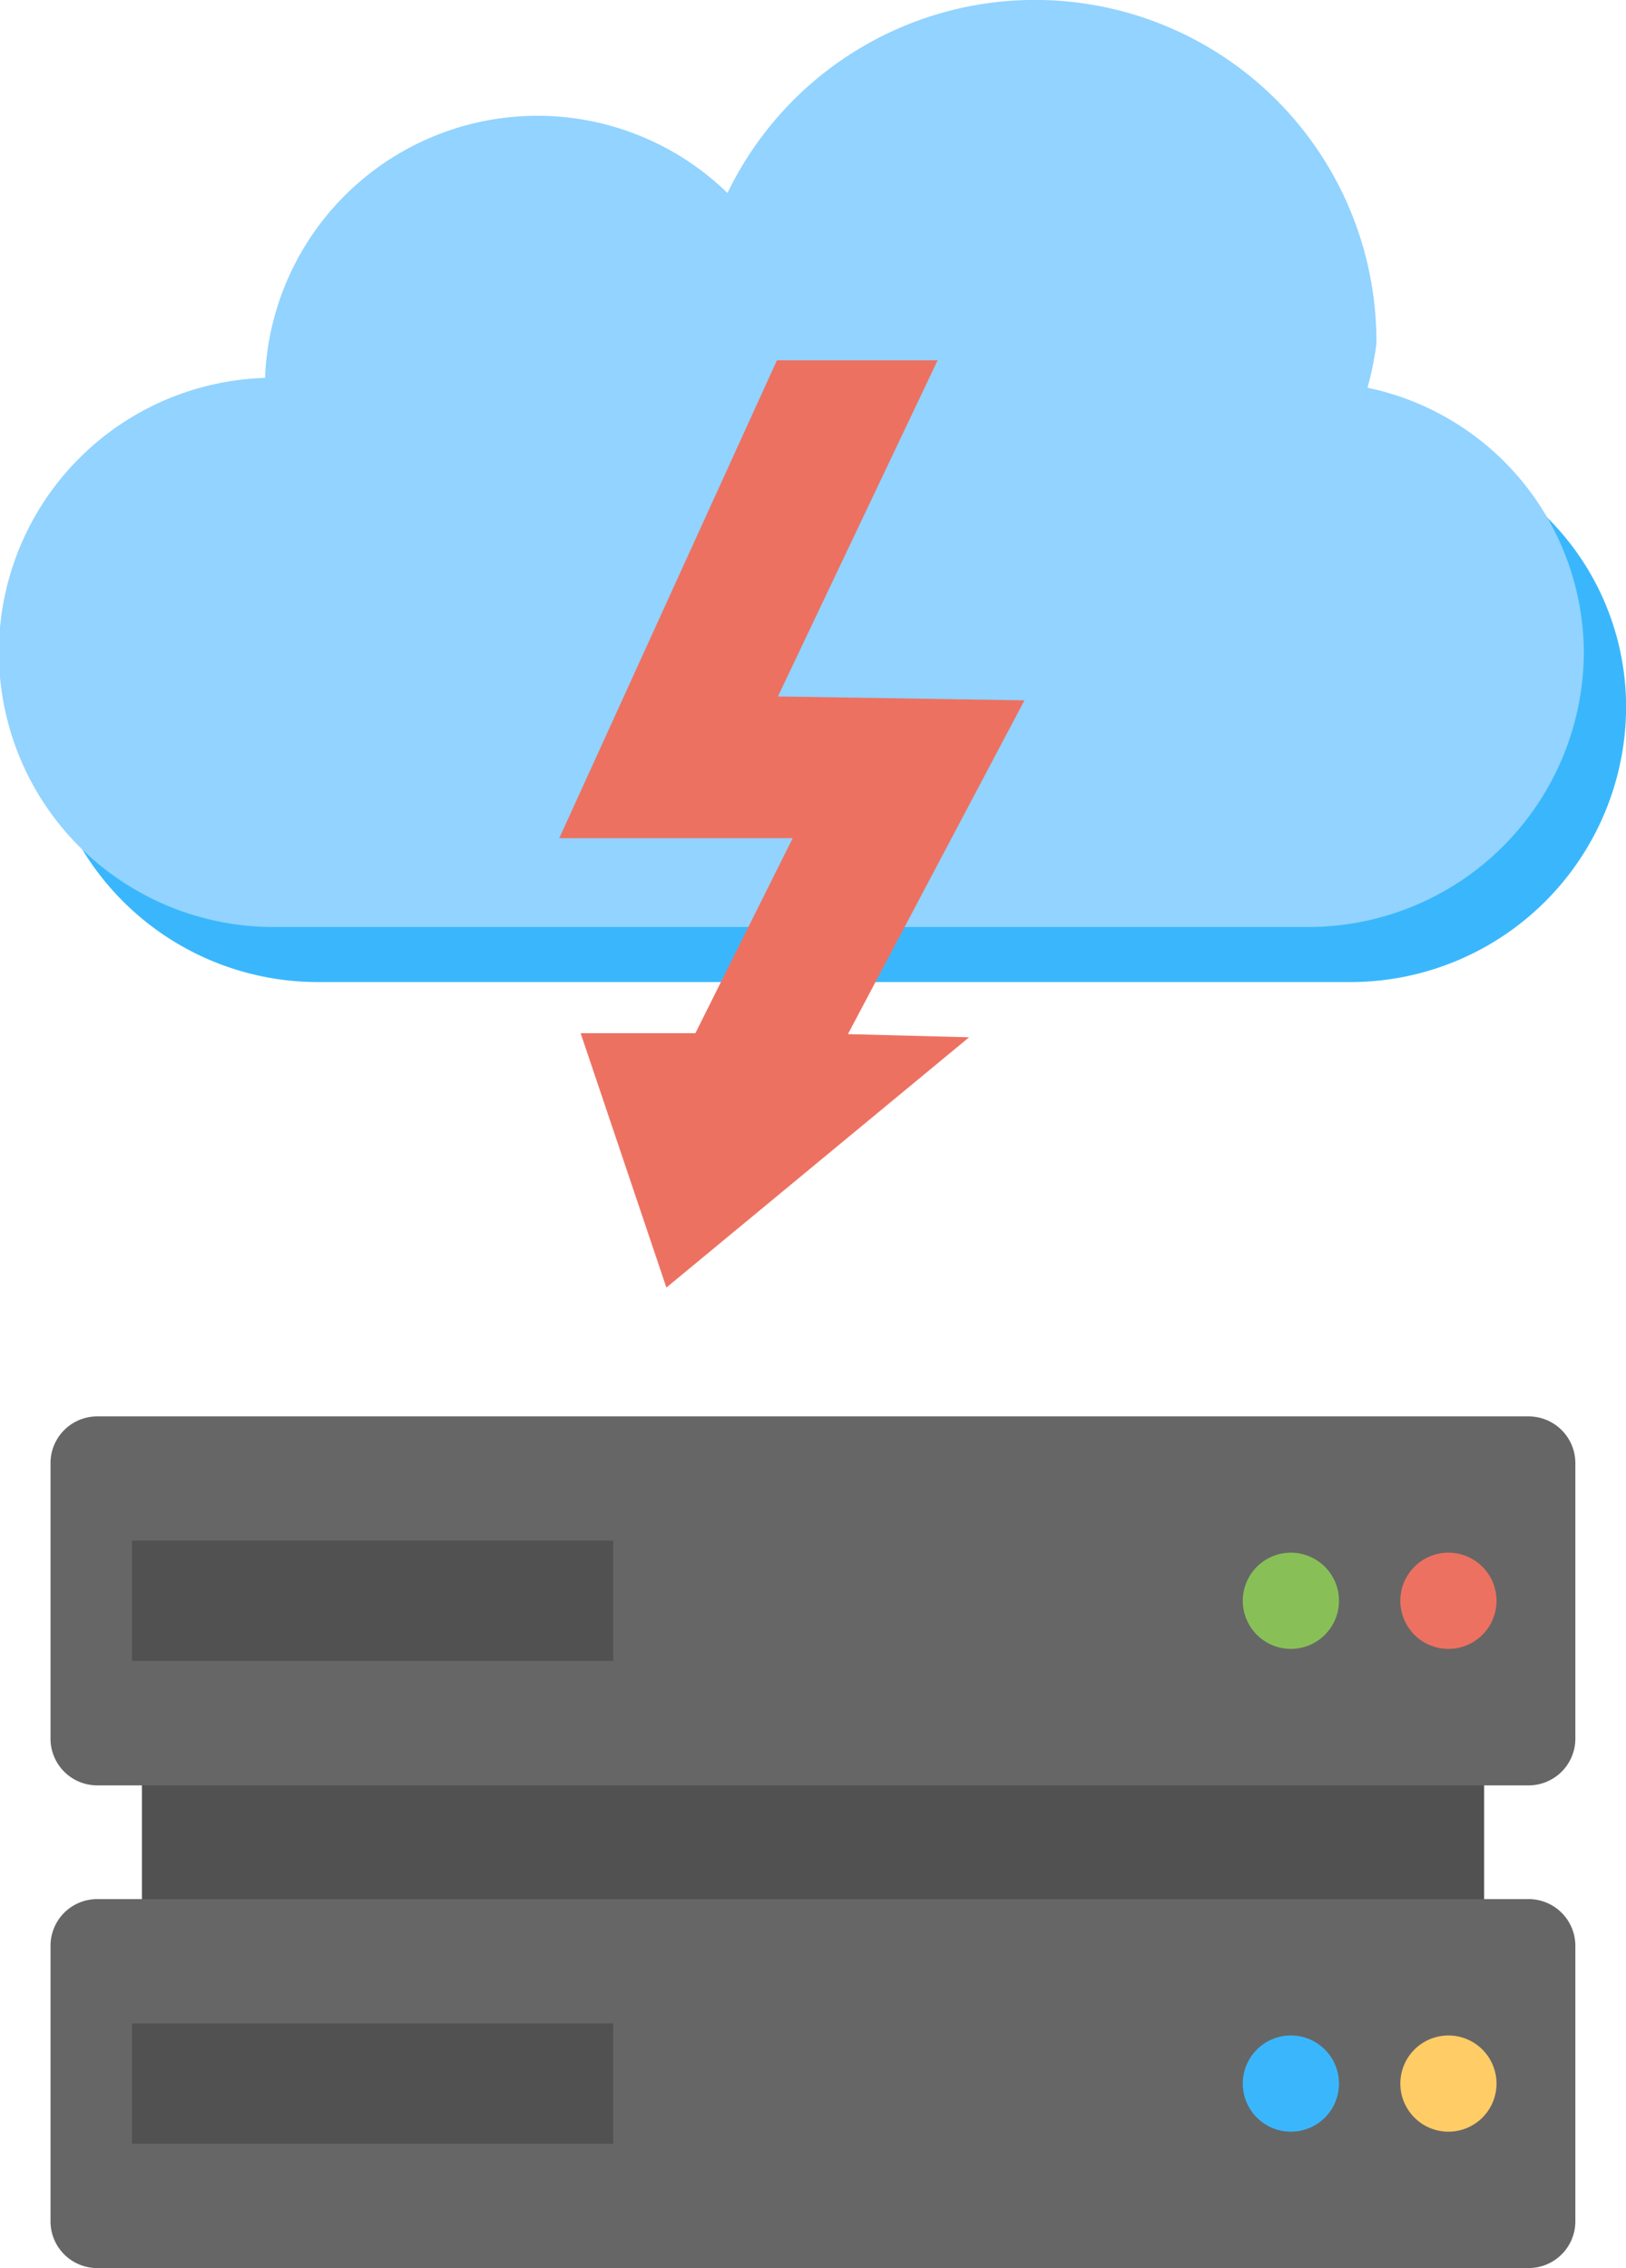 <?xml version="1.0" encoding="UTF-8"?> <svg xmlns="http://www.w3.org/2000/svg" width="48.385" height="67.47" viewBox="0 0 48.385 67.47"><defs><style> .cls-1 { fill: #3ab7fc; } .cls-2 { fill: #92d3ff; } .cls-3 { fill: #ed7161; } .cls-4 { fill: #515151; } .cls-5 { fill: #666; } .cls-6 { fill: #88c057; } .cls-7 { fill: #fc6; } </style></defs><g id="_01-3_icon_Database_as_a_Service" data-name="01-3 icon_Database as a Service" transform="translate(22466.193 12167.832)"><path id="Path_20225" data-name="Path 20225" class="cls-1" d="M55.1,233.253v5.164H12.265a8.1,8.1,0,0,0-.2,1.762,8.2,8.2,0,0,0,8.2,8.2H50.995a8.2,8.2,0,0,0,8.2-8.2,7.931,7.931,0,0,0-4.094-6.926" transform="translate(-22477 -12386.997)"></path><path id="Path_20226" data-name="Path 20226" class="cls-2" d="M51.5,230.7a9.424,9.424,0,0,0,.265-1.311,10.16,10.16,0,0,0-19.31-4.482,8.111,8.111,0,0,0-13.761,5.5A8.169,8.169,0,0,0,19,246.741H49.737a8.2,8.2,0,0,0,8.2-8.2A8.082,8.082,0,0,0,51.5,230.7" transform="translate(-22477 -12386.997)"></path><path id="Path_20227" data-name="Path 20227" class="cls-3" d="M28.085,249.9H31.5l2.895-5.8H27.449l6.478-14.217h4.781l-4.752,10,7.336.116-5.253,9.929,3.606.094-9.008,7.445Z" transform="translate(-22477 -12386.997)"></path><rect id="Rectangle_15704" data-name="Rectangle 15704" class="cls-4" width="39.938" height="6.776" transform="translate(-22461.969 -12116.515)"></rect><path id="Path_20228" data-name="Path 20228" class="cls-5" d="M56.294,275.659H13.7a1.39,1.39,0,0,0-1.39,1.391v8.194a1.39,1.39,0,0,0,1.39,1.391H56.294a1.391,1.391,0,0,0,1.391-1.391V277.05a1.391,1.391,0,0,0-1.391-1.391" transform="translate(-22477 -12386.997)"></path><rect id="Rectangle_15705" data-name="Rectangle 15705" class="cls-4" width="14.319" height="3.578" transform="translate(-22462.264 -12107.639)"></rect><path id="Path_20229" data-name="Path 20229" class="cls-5" d="M56.294,261.3H13.7a1.39,1.39,0,0,0-1.39,1.391v8.194a1.39,1.39,0,0,0,1.39,1.391H56.294a1.391,1.391,0,0,0,1.391-1.391v-8.194a1.391,1.391,0,0,0-1.391-1.391" transform="translate(-22477 -12386.997)"></path><rect id="Rectangle_15706" data-name="Rectangle 15706" class="cls-4" width="14.319" height="3.578" transform="translate(-22462.264 -12122.002)"></rect><path id="Path_20230" data-name="Path 20230" class="cls-6" d="M47.789,266.785a1.431,1.431,0,1,1,1.431,1.431,1.431,1.431,0,0,1-1.431-1.431" transform="translate(-22477 -12386.997)"></path><path id="Path_20231" data-name="Path 20231" class="cls-3" d="M52.477,266.785a1.431,1.431,0,1,1,1.431,1.431,1.431,1.431,0,0,1-1.431-1.431" transform="translate(-22477 -12386.997)"></path><path id="Path_20232" data-name="Path 20232" class="cls-1" d="M47.789,281.147a1.431,1.431,0,1,1,1.431,1.431,1.431,1.431,0,0,1-1.431-1.431" transform="translate(-22477 -12386.997)"></path><path id="Path_20233" data-name="Path 20233" class="cls-7" d="M52.477,281.147a1.431,1.431,0,1,1,1.431,1.431,1.431,1.431,0,0,1-1.431-1.431" transform="translate(-22477 -12386.997)"></path></g></svg> 